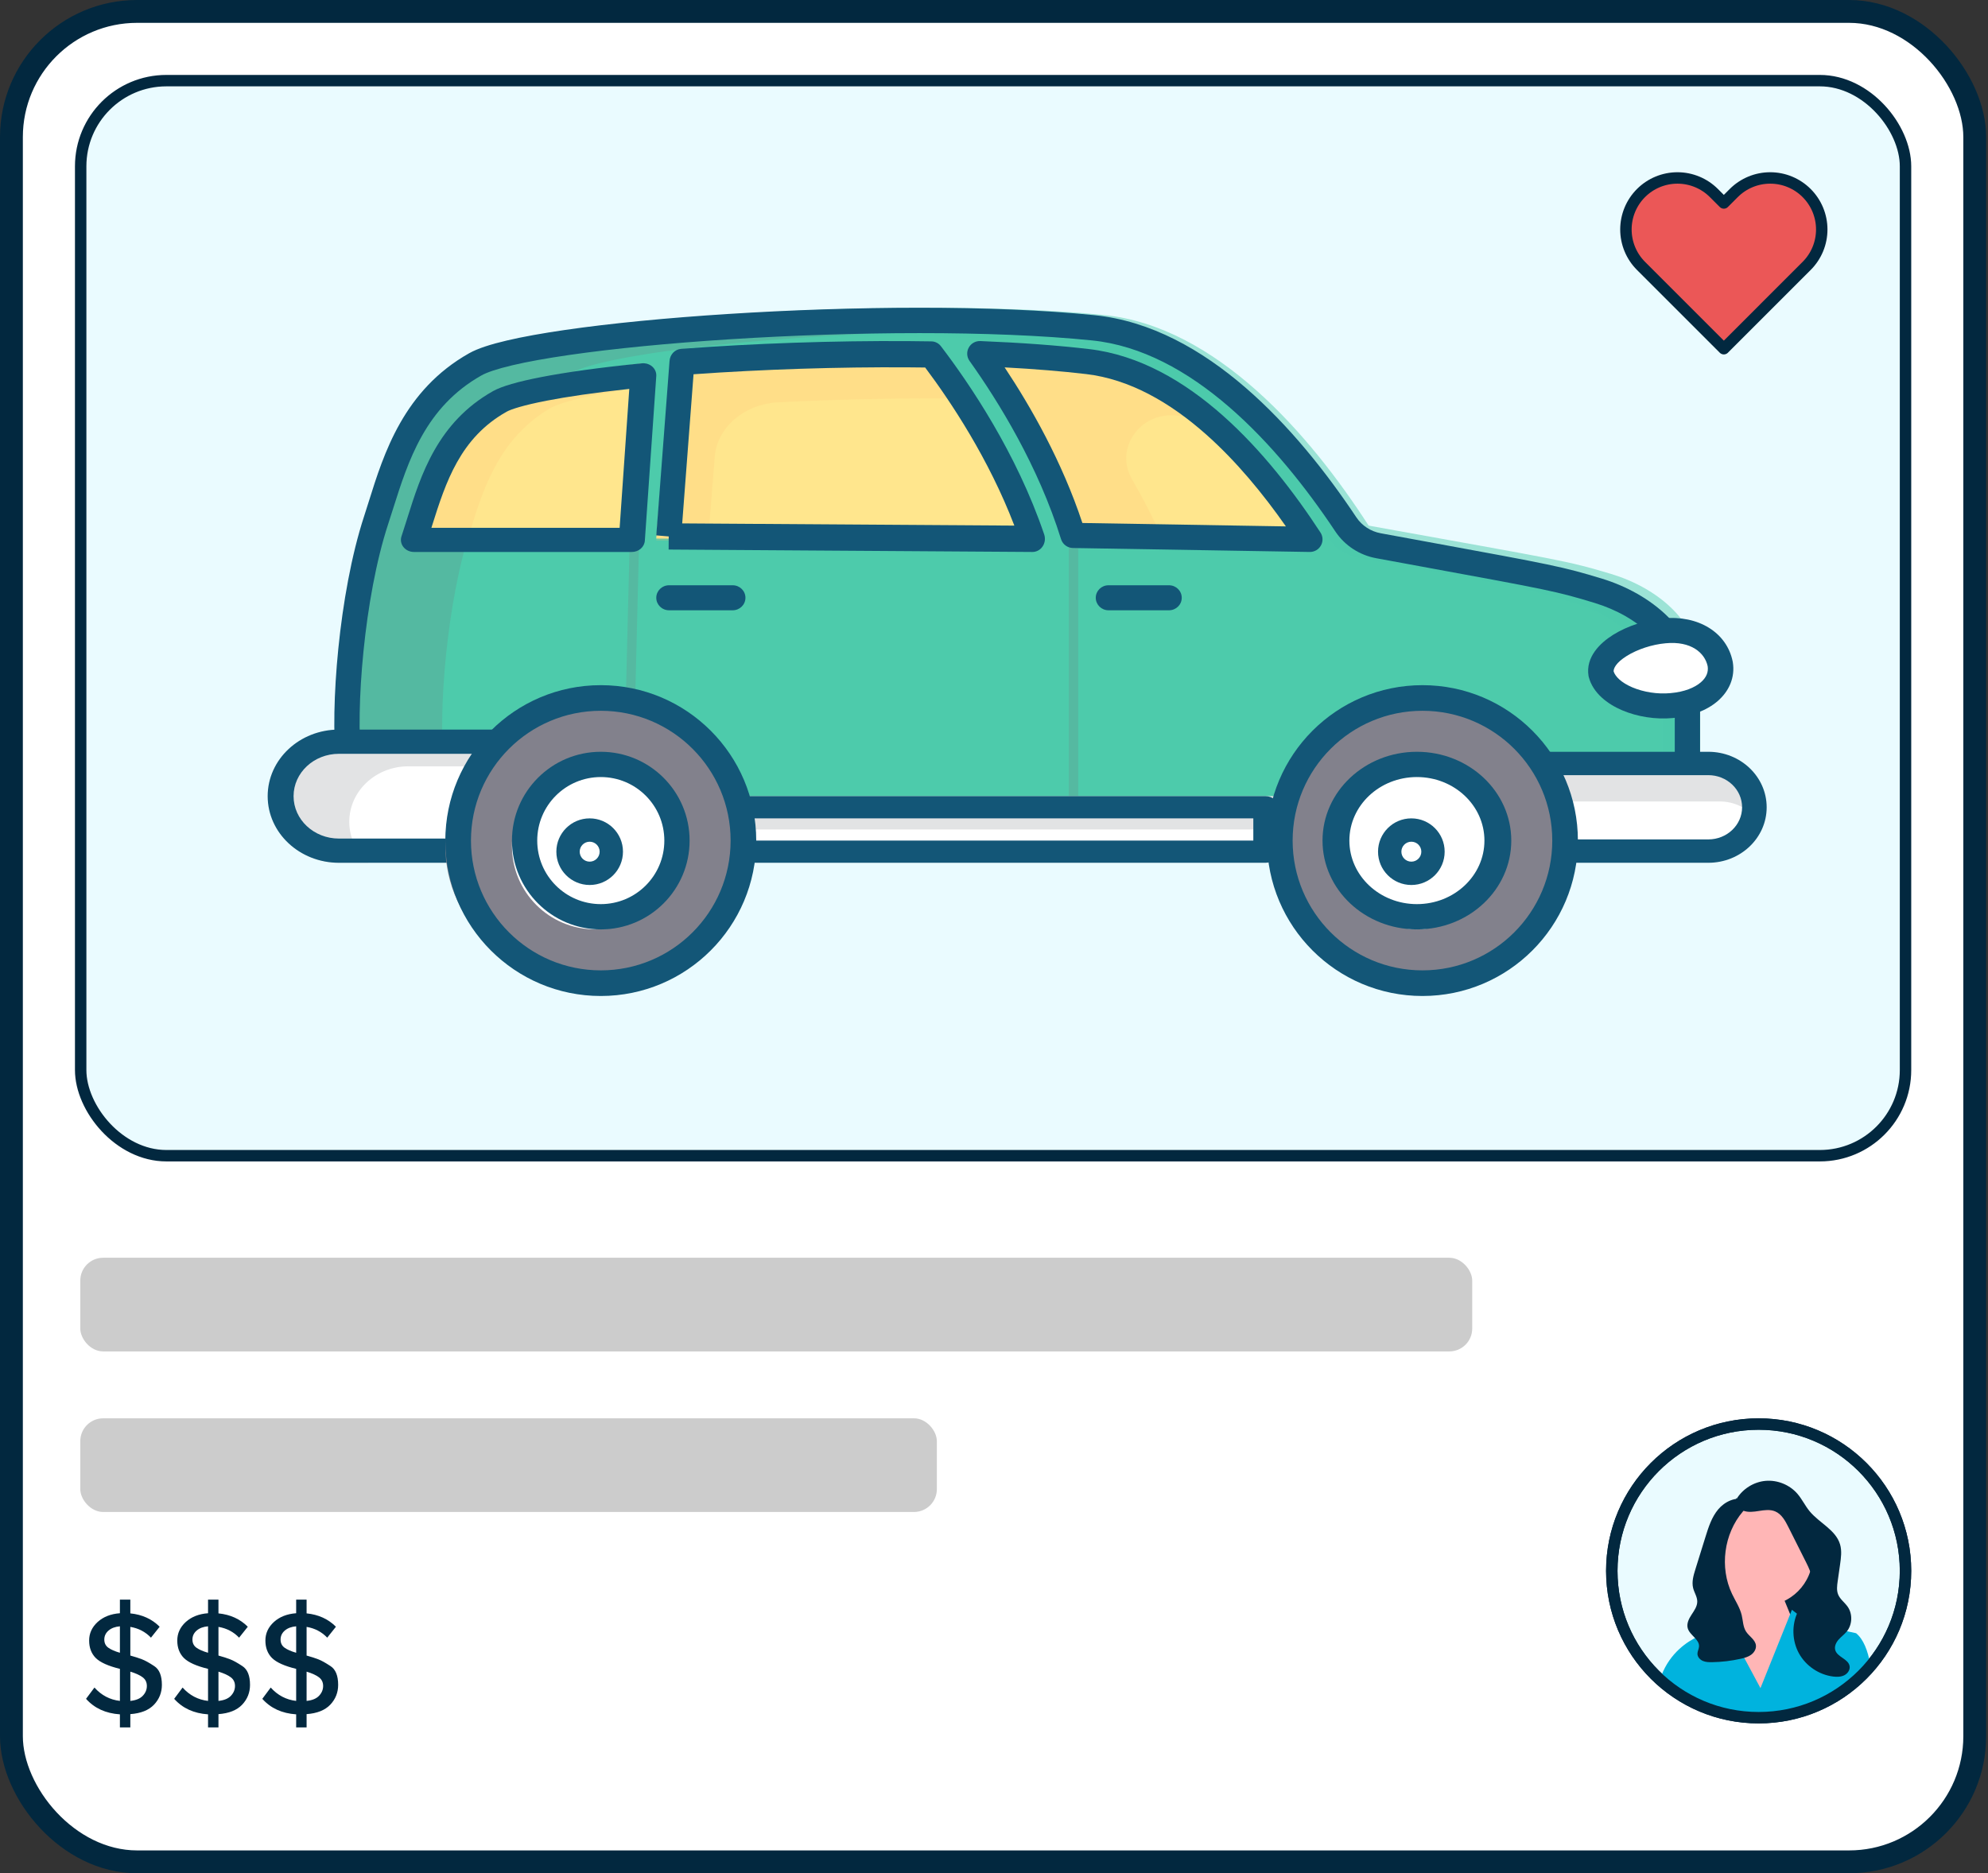 <svg xmlns="http://www.w3.org/2000/svg" width="174" height="164" viewBox="0 0 174 164" fill="none"><rect x="0" y="0" width="174" height="164" fill="#333333" stroke="none"/><rect x="1" y="1" width="171.84" height="162" rx="11" fill="white" stroke="#02283F" stroke-width="2"></rect><rect x="7.061" y="7.06" width="159.72" height="94.12" rx="7.5" fill="#EAFBFF" stroke="#02283F"></rect><rect x="7.027" y="110.114" width="121.829" height="8.2" rx="2" fill="#CCCCCC"></rect><rect x="7.027" y="124.171" width="74.971" height="8.2" rx="2" fill="#CCCCCC"></rect><g clip-path="url(#clip0_3492_11131)"><path d="M158.127 16.9C157.709 16.481 157.211 16.149 156.664 15.922C156.117 15.695 155.53 15.579 154.938 15.579C154.345 15.579 153.759 15.695 153.211 15.922C152.664 16.149 152.167 16.481 151.748 16.9L150.879 17.77L150.009 16.9C149.163 16.054 148.016 15.579 146.82 15.579C145.623 15.579 144.476 16.054 143.63 16.9C142.784 17.746 142.309 18.894 142.309 20.09C142.309 21.287 142.784 22.434 143.63 23.28L144.499 24.149L150.879 30.529L157.258 24.149L158.127 23.28C158.546 22.861 158.879 22.364 159.106 21.817C159.332 21.269 159.449 20.683 159.449 20.09C159.449 19.498 159.332 18.911 159.106 18.364C158.879 17.816 158.546 17.319 158.127 16.9Z" fill="#EB5757" stroke="#02283F" stroke-linecap="round" stroke-linejoin="round"></path></g><path d="M30.392 66.879C29.866 62.444 30.613 52.626 32.813 46.091C34.261 41.788 35.617 35.941 41.59 32.665C46.519 29.962 78.396 27.753 96.246 29.521C106.194 30.506 114.446 40.046 119.586 47.958C136.534 50.999 136.958 51.002 140.936 52.184C144.914 53.367 148.796 56.326 148.796 60.803V71.648H30.867C30.694 68.916 30.564 69.583 30.392 66.879Z" fill="#4DCBAB"></path><path opacity="0.49" d="M140.991 50.241C137.041 49.058 136.62 49.056 119.788 46.015C114.684 38.102 106.488 28.563 96.609 27.578C78.882 25.81 47.224 28.018 42.329 30.722C40.998 31.456 39.9 32.321 38.978 33.268L39.007 33.251C43.902 30.548 75.56 28.339 93.287 30.107C102.593 31.035 111.05 39.554 116.267 47.153C116.884 48.052 117.852 48.663 118.937 48.86C134.009 51.588 133.861 51.63 137.67 52.771C141.62 53.953 145.476 56.913 145.476 61.39V69.704H148.798V58.86C148.797 54.382 144.941 51.424 140.991 50.241Z" fill="#4DCBAB"></path><path opacity="0.21" fill-rule="evenodd" clip-rule="evenodd" d="M93.962 45.408C94.189 45.408 94.373 45.599 94.373 45.835V71.221C94.373 71.457 94.189 71.648 93.962 71.648C93.735 71.648 93.55 71.457 93.55 71.221V45.835C93.55 45.599 93.735 45.408 93.962 45.408ZM55.573 45.412C55.8 45.418 55.98 45.614 55.974 45.85L55.35 71.228C55.344 71.464 55.155 71.65 54.928 71.644C54.701 71.638 54.522 71.442 54.528 71.206L55.152 45.828C55.157 45.593 55.346 45.406 55.573 45.412Z" fill="#72757C"></path><path opacity="0.2" d="M41.263 46.091C42.7 41.788 44.045 35.941 49.973 32.665C53.328 30.811 69.26 29.19 84.654 28.924C67.168 28.593 45.484 30.465 41.504 32.665C35.576 35.941 34.231 41.788 32.793 46.091C30.61 52.626 29.869 62.444 30.39 66.879C30.562 69.583 30.691 68.916 30.862 71.648H39.332C39.16 68.916 39.032 69.583 38.86 66.879C38.338 62.444 39.079 52.626 41.263 46.091Z" fill="#72757C"></path><path fill-rule="evenodd" clip-rule="evenodd" d="M44.859 31.975C43.508 32.293 42.613 32.601 42.149 32.862C37.22 35.638 35.733 40.337 34.401 44.549C34.258 45.001 34.117 45.447 33.973 45.884L32.922 45.537L33.973 45.884C32.919 49.101 32.201 53.169 31.814 57.012C31.426 60.863 31.379 64.395 31.626 66.536L30.526 66.663L31.631 66.594C31.713 67.917 31.784 68.409 31.854 68.899L31.857 68.917C31.913 69.305 31.968 69.697 32.027 70.399H146.584V60.489C146.584 56.665 143.335 53.936 139.59 52.792L139.912 51.73L139.59 52.792C136.25 51.772 135.553 51.644 124.489 49.613C123.273 49.39 121.932 49.143 120.449 48.87C119.001 48.604 117.703 47.769 116.876 46.528L117.788 45.916L116.876 46.528C114.347 42.729 111.191 38.748 107.561 35.613C103.926 32.473 99.887 30.242 95.579 29.803L95.69 28.699L95.579 29.803C86.832 28.914 74.598 29.022 63.924 29.7C58.592 30.039 53.671 30.519 49.79 31.082C47.848 31.364 46.181 31.664 44.859 31.975ZM29.423 66.762C29.154 64.394 29.218 60.698 29.611 56.789C30.008 52.856 30.748 48.615 31.87 45.19L31.87 45.19C32.007 44.773 32.145 44.334 32.287 43.878C33.59 39.717 35.33 34.156 41.065 30.925L41.065 30.925C41.82 30.5 42.978 30.136 44.354 29.813C45.76 29.482 47.495 29.171 49.473 28.884C53.43 28.309 58.413 27.825 63.784 27.484C74.517 26.802 86.886 26.687 95.802 27.594C100.723 28.094 105.175 30.621 109.005 33.93C112.84 37.242 116.123 41.398 118.717 45.294L117.797 45.911L118.717 45.294C119.202 46.022 119.973 46.525 120.848 46.686L120.848 46.686C122.371 46.966 123.745 47.218 124.989 47.447C135.917 49.453 136.768 49.609 140.235 50.667C144.362 51.928 148.798 55.213 148.798 60.489V71.509C148.798 72.123 148.302 72.62 147.691 72.62H30.996C30.412 72.62 29.928 72.163 29.892 71.578C29.809 70.228 29.737 69.733 29.666 69.24L29.666 69.234C29.588 68.692 29.51 68.148 29.423 66.762Z" fill="#135677"></path><path d="M94.563 47.02C92.567 40.734 89.103 35.247 86.598 31.802C90.067 31.938 93.157 32.161 95.807 32.468C103.789 33.391 110.39 40.753 114.781 47.351L94.563 47.02Z" fill="#FFE68D"></path><path opacity="0.2" d="M99.074 41.952C97.535 39.293 99.749 36.076 102.916 36.375C103.503 36.431 104.072 36.489 104.623 36.552C105.098 36.605 105.569 36.684 106.035 36.779C103.055 34.516 99.738 32.883 96.151 32.477C93.402 32.167 90.197 31.94 86.598 31.802C89.197 35.297 92.79 40.863 94.861 47.24L101.817 47.351C100.976 45.426 100.034 43.611 99.074 41.952Z" fill="#FFBF73"></path><path fill-rule="evenodd" clip-rule="evenodd" d="M84.788 30.435C84.989 30.065 85.384 29.842 85.805 29.859C89.382 30.003 92.579 30.238 95.33 30.562L95.33 30.562C99.727 31.081 103.668 33.398 107.04 36.391C110.416 39.388 113.294 43.125 115.575 46.622C115.798 46.963 115.813 47.399 115.615 47.755C115.417 48.112 115.038 48.33 114.629 48.323L93.906 47.977C93.428 47.969 93.01 47.656 92.868 47.202C90.87 40.784 87.393 35.153 84.859 31.598C84.614 31.255 84.587 30.804 84.788 30.435ZM87.93 32.164C90.238 35.635 92.954 40.407 94.736 45.787L112.548 46.085C110.555 43.234 108.207 40.378 105.568 38.036C102.386 35.212 98.854 33.197 95.07 32.75M87.93 32.164C90.573 32.305 92.963 32.502 95.07 32.75L87.93 32.164Z" fill="#135677"></path><path d="M57.441 47.148L58.646 32.456C65.249 31.996 72.507 31.765 79.196 31.806C79.899 31.811 80.598 31.818 81.291 31.829C83.846 34.931 88.032 40.648 90.484 47.351L57.441 47.148Z" fill="#FFE68D"></path><path opacity="0.2" d="M62.559 39.984C62.763 37.414 65.144 35.372 68.125 35.221C73.033 34.971 78.116 34.853 82.9 34.883C83.162 34.885 83.421 34.889 83.681 34.892C82.931 33.848 82.149 32.827 81.337 31.829C80.638 31.819 79.938 31.811 79.238 31.806C72.536 31.765 65.264 31.997 58.649 32.464L57.441 47.323L61.973 47.351L62.559 39.984Z" fill="#FFBF73"></path><path fill-rule="evenodd" clip-rule="evenodd" d="M60.702 32.765L59.71 45.823L88.781 46.016C86.546 40.17 83.224 35.174 80.976 32.175C80.481 32.168 79.983 32.163 79.482 32.16M58.529 46.963L58.522 48.112L90.359 48.324C90.714 48.326 91.049 48.145 91.255 47.84C91.461 47.534 91.512 47.142 91.393 46.789C88.971 39.646 84.853 33.586 82.359 30.316C82.155 30.049 81.85 29.892 81.525 29.887C80.853 29.875 80.176 29.868 79.496 29.863L79.496 29.863C73.023 29.82 66.002 30.061 59.612 30.542C59.074 30.582 58.645 31.03 58.602 31.596L57.441 46.872L58.529 46.963ZM60.702 32.765C66.782 32.333 73.38 32.12 79.482 32.16L60.702 32.765Z" fill="#135677"></path><path d="M50.64 75.535H29.566C26.713 75.535 24.4 73.36 24.4 70.676C24.4 67.993 26.713 65.817 29.566 65.817H50.64V75.535Z" fill="white"></path><path opacity="0.2" d="M30.57 71.95C30.57 69.266 32.883 67.09 35.735 67.09H50.64V65.817H29.566C26.713 65.817 24.4 67.993 24.4 70.676C24.4 73.36 26.713 75.535 29.566 75.535H32.258C31.223 74.647 30.57 73.371 30.57 71.95Z" fill="#72757C"></path><path fill-rule="evenodd" clip-rule="evenodd" d="M29.663 65.994C27.472 65.994 25.695 67.655 25.695 69.704C25.695 71.754 27.472 73.415 29.663 73.415H49.344V65.994H29.663ZM23.428 69.704C23.428 66.484 26.22 63.873 29.663 63.873H50.478C51.104 63.873 51.611 64.348 51.611 64.933V74.475C51.611 75.061 51.104 75.535 50.478 75.535H29.663C26.22 75.535 23.428 72.925 23.428 69.704Z" fill="#135677"></path><path d="M149.388 75.535H132.275V66.789H149.388C151.745 66.789 153.656 68.747 153.656 71.162C153.656 73.577 151.745 75.535 149.388 75.535Z" fill="white"></path><path opacity="0.2" d="M133.403 70.165H150.515C151.749 70.165 152.857 70.704 153.636 71.562C153.648 71.43 153.656 71.297 153.656 71.162C153.656 68.747 151.745 66.789 149.388 66.789H132.275V75.535H133.402V70.165H133.403Z" fill="#72757C"></path><path fill-rule="evenodd" clip-rule="evenodd" d="M132.275 66.84C132.275 66.275 132.757 65.817 133.351 65.817H149.52C152.341 65.817 154.628 67.993 154.628 70.676C154.628 73.36 152.341 75.535 149.52 75.535H133.351C132.757 75.535 132.275 75.077 132.275 74.512V66.84ZM134.426 67.863V73.489H149.52C151.153 73.489 152.477 72.23 152.477 70.676C152.477 69.123 151.153 67.863 149.52 67.863H134.426Z" fill="#135677"></path><path d="M59.387 69.704H111.867V75.535H59.387V69.704Z" fill="white"></path><path opacity="0.2" d="M59.387 69.704H111.867V72.62H59.387V69.704Z" fill="#72757C"></path><path fill-rule="evenodd" clip-rule="evenodd" d="M59.387 70.676C59.387 70.139 59.872 69.704 60.471 69.704H110.782C111.381 69.704 111.867 70.139 111.867 70.676V74.563C111.867 75.1 111.381 75.535 110.782 75.535H60.471C59.872 75.535 59.387 75.1 59.387 74.563V70.676ZM61.556 71.648V73.591H109.697V71.648H61.556Z" fill="#135677"></path><path d="M124.015 86.226C130.725 86.226 136.163 80.787 136.163 74.078C136.163 67.369 130.725 61.93 124.015 61.93C117.306 61.93 111.867 67.369 111.867 74.078C111.867 80.787 117.306 86.226 124.015 86.226Z" fill="#82818C"></path><path fill-rule="evenodd" clip-rule="evenodd" d="M124.501 62.228C118.225 62.228 113.138 67.316 113.138 73.591C113.138 79.867 118.225 84.954 124.501 84.954C130.776 84.954 135.863 79.867 135.863 73.591C135.863 67.316 130.776 62.228 124.501 62.228ZM110.895 73.591C110.895 66.077 116.986 59.985 124.501 59.985C132.015 59.985 138.106 66.077 138.106 73.591C138.106 81.106 132.015 87.197 124.501 87.197C116.986 87.197 110.895 81.106 110.895 73.591Z" fill="#135677"></path><path d="M124.014 81.366C127.503 81.366 130.331 78.103 130.331 74.078C130.331 70.052 127.503 66.789 124.014 66.789C120.526 66.789 117.697 70.052 117.697 74.078C117.697 78.103 120.526 81.366 124.014 81.366Z" fill="white"></path><path fill-rule="evenodd" clip-rule="evenodd" d="M124.015 68.029C120.75 68.029 118.104 70.519 118.104 73.592C118.104 76.664 120.75 79.154 124.015 79.154C127.279 79.154 129.925 76.664 129.925 73.592C129.925 70.519 127.279 68.029 124.015 68.029ZM115.754 73.592C115.754 69.298 119.452 65.817 124.015 65.817C128.577 65.817 132.275 69.298 132.275 73.592C132.275 77.886 128.577 81.367 124.015 81.367C119.452 81.367 115.754 77.886 115.754 73.592Z" fill="#135677"></path><path fill-rule="evenodd" clip-rule="evenodd" d="M123.529 73.69C123.047 73.69 122.656 74.081 122.656 74.563C122.656 75.045 123.047 75.436 123.529 75.436C124.011 75.436 124.402 75.045 124.402 74.563C124.402 74.081 124.011 73.69 123.529 73.69ZM120.613 74.563C120.613 72.953 121.919 71.647 123.529 71.647C125.139 71.647 126.444 72.953 126.444 74.563C126.444 76.173 125.139 77.479 123.529 77.479C121.919 77.479 120.613 76.173 120.613 74.563Z" fill="#135677"></path><path d="M52.099 86.226C59.344 86.226 65.219 80.787 65.219 74.078C65.219 67.369 59.344 61.93 52.099 61.93C44.852 61.93 38.978 67.369 38.978 74.078C38.978 80.787 44.852 86.226 52.099 86.226Z" fill="#82818C"></path><path fill-rule="evenodd" clip-rule="evenodd" d="M52.584 62.228C46.309 62.228 41.221 67.316 41.221 73.591C41.221 79.867 46.309 84.954 52.584 84.954C58.86 84.954 63.947 79.867 63.947 73.591C63.947 67.316 58.86 62.228 52.584 62.228ZM38.978 73.591C38.978 66.077 45.07 59.985 52.584 59.985C60.099 59.985 66.19 66.077 66.19 73.591C66.19 81.106 60.099 87.197 52.584 87.197C45.07 87.197 38.978 81.106 38.978 73.591Z" fill="#135677"></path><path d="M52.098 81.366C56.123 81.366 59.386 78.103 59.386 74.078C59.386 70.052 56.123 66.789 52.098 66.789C48.072 66.789 44.809 70.052 44.809 74.078C44.809 78.103 48.072 81.366 52.098 81.366Z" fill="white"></path><path fill-rule="evenodd" clip-rule="evenodd" d="M52.584 68.029C49.511 68.029 47.021 70.519 47.021 73.592C47.021 76.664 49.511 79.154 52.584 79.154C55.656 79.154 58.146 76.664 58.146 73.592C58.146 70.519 55.656 68.029 52.584 68.029ZM44.809 73.592C44.809 69.298 48.29 65.817 52.584 65.817C56.877 65.817 60.358 69.298 60.358 73.592C60.358 77.886 56.877 81.367 52.584 81.367C48.29 81.367 44.809 77.886 44.809 73.592Z" fill="#135677"></path><path fill-rule="evenodd" clip-rule="evenodd" d="M51.611 73.69C51.129 73.69 50.738 74.081 50.738 74.563C50.738 75.045 51.129 75.436 51.611 75.436C52.093 75.436 52.484 75.045 52.484 74.563C52.484 74.081 52.093 73.69 51.611 73.69ZM48.695 74.563C48.695 72.953 50.001 71.647 51.611 71.647C53.221 71.647 54.526 72.953 54.526 74.563C54.526 76.173 53.221 77.479 51.611 77.479C50.001 77.479 48.695 76.173 48.695 74.563Z" fill="#135677"></path><path d="M56.471 31.802C48.8 32.609 44.851 33.585 43.706 34.268C39.144 36.992 37.773 41.61 36.564 45.685C36.435 46.124 36.303 46.561 36.169 46.998C36.133 47.114 36.098 47.232 36.062 47.351H55.455L56.471 31.802Z" fill="#FFE68D"></path><path opacity="0.2" d="M40.954 47.19C42.163 43.115 43.534 38.497 48.096 35.773C48.989 35.24 51.591 34.528 56.337 33.858L56.471 31.802C48.8 32.609 44.851 33.585 43.706 34.268C39.144 36.992 37.773 41.61 36.564 45.685C36.435 46.124 36.303 46.561 36.169 46.998C36.133 47.114 36.098 47.232 36.062 47.351H40.906L40.954 47.19Z" fill="#FFBF73"></path><path fill-rule="evenodd" clip-rule="evenodd" d="M57.092 32.096C57.334 32.311 57.462 32.615 57.44 32.926L56.44 47.335C56.402 47.891 55.904 48.324 55.303 48.324H36.23C35.871 48.324 35.534 48.167 35.318 47.901C35.103 47.636 35.035 47.292 35.135 46.972C35.171 46.858 35.208 46.745 35.244 46.633C35.375 46.232 35.503 45.831 35.629 45.429L35.629 45.427C35.641 45.389 35.653 45.351 35.665 45.313C36.831 41.608 38.289 36.979 43.156 34.24L43.156 34.24C43.905 33.819 45.337 33.407 47.384 33.01C49.487 32.602 52.385 32.184 56.182 31.808C56.516 31.775 56.849 31.88 57.092 32.096ZM37.758 46.211H54.234L55.078 34.048C51.992 34.381 49.61 34.737 47.851 35.078C45.79 35.478 44.716 35.834 44.339 36.047M37.758 46.211C37.778 46.147 37.798 46.083 37.818 46.018C39.023 42.19 40.282 38.329 44.339 36.047" fill="#135677"></path><path d="M150.705 58.686C151.022 60.334 149.213 61.687 146.377 61.899C143.677 62.123 140.568 61.092 140.071 59.45C139.766 57.801 142.994 56.337 145.721 56.127C148.427 55.9 150.32 57.04 150.705 58.686Z" fill="white"></path><path fill-rule="evenodd" clip-rule="evenodd" d="M57.441 52.334C57.441 51.729 57.941 51.239 58.556 51.239H64.13C64.746 51.239 65.245 51.729 65.245 52.334C65.245 52.939 64.746 53.429 64.13 53.429H58.556C57.941 53.429 57.441 52.939 57.441 52.334ZM95.907 52.334C95.907 51.729 96.406 51.239 97.022 51.239H102.317C102.933 51.239 103.432 51.729 103.432 52.334C103.432 52.939 102.933 53.429 102.317 53.429H97.022C96.406 53.429 95.907 52.939 95.907 52.334ZM149.463 58.323C149.216 57.153 148.007 56.102 145.784 56.317L145.775 56.318C144.605 56.422 143.318 56.844 142.388 57.424C141.43 58.021 141.222 58.525 141.233 58.781C141.378 59.224 141.886 59.755 142.862 60.173C143.841 60.591 145.074 60.791 146.209 60.681L146.22 60.68C147.44 60.575 148.333 60.193 148.864 59.737C149.365 59.306 149.541 58.825 149.463 58.323ZM145.57 54.137C148.638 53.842 151.137 55.361 151.654 57.915C151.657 57.927 151.659 57.94 151.661 57.952C151.887 59.313 151.33 60.526 150.333 61.385C149.36 62.221 147.979 62.726 146.421 62.862C144.911 63.006 143.299 62.748 141.972 62.181C140.684 61.63 139.425 60.676 139.056 59.268C139.047 59.234 139.04 59.2 139.035 59.165C138.774 57.534 140.034 56.297 141.193 55.575C142.438 54.798 144.068 54.271 145.57 54.137Z" fill="#135677"></path><circle cx="153.926" cy="137.526" r="12.854" fill="#EAFBFF" stroke="#02283F"></circle><path d="M159.775 142.197H153.039V133.081L158.863 136.272L159.775 142.197Z" fill="#02283F"></path><path d="M154.285 140.588C156.7 140.588 158.658 138.631 158.658 136.215C158.658 133.8 156.7 131.842 154.285 131.842C151.87 131.842 149.912 133.8 149.912 136.215C149.912 138.631 151.87 140.588 154.285 140.588Z" fill="#FFB6B6"></path><path d="M151.775 141.234L151.577 139.237L155.523 138.499L157.852 144.171L153.801 148.83L150.914 143.158L151.775 141.234Z" fill="#FFB6B6"></path><path d="M163.718 145.846C163.669 145.897 163.619 145.947 163.569 145.998C163.41 146.157 163.248 146.311 163.082 146.461C160.601 148.712 157.417 149.943 154.043 149.943C150.933 149.943 147.984 148.896 145.598 146.969C145.597 146.968 145.596 146.967 145.594 146.966C145.522 146.908 145.45 146.848 145.379 146.788C145.392 146.752 145.405 146.716 145.419 146.68C146.186 144.681 147.701 143.703 148.621 143.275C149.077 143.063 149.386 142.986 149.386 142.986L150.466 141.041L151.226 142.459L151.786 143.504L154.085 147.792L156.067 142.856L156.682 141.325L156.839 140.933L157.588 141.516L158.297 142.068L159.725 142.383L160.883 142.638L162.456 142.986C163.092 143.504 163.479 144.489 163.695 145.714C163.704 145.757 163.711 145.802 163.718 145.846Z" fill="#00B3DE"></path><path d="M151.986 131.245C152.518 130.35 153.497 129.737 154.534 129.646C155.571 129.556 156.641 129.991 157.321 130.78C157.726 131.25 157.991 131.826 158.386 132.305C159.235 133.335 160.684 133.938 161.055 135.22C161.217 135.78 161.136 136.378 161.054 136.955C160.984 137.449 160.914 137.944 160.843 138.438C160.789 138.823 160.736 139.229 160.881 139.59C161.05 140.013 161.455 140.29 161.717 140.664C162.163 141.299 162.13 142.229 161.641 142.831C161.429 143.092 161.148 143.289 160.925 143.542C160.703 143.795 160.538 144.14 160.631 144.463C160.81 145.083 161.781 145.231 161.888 145.867C161.942 146.192 161.718 146.517 161.424 146.665C161.129 146.814 160.783 146.818 160.456 146.779C159.212 146.627 158.061 145.85 157.456 144.754C156.85 143.657 156.806 142.269 157.341 141.136C157.78 140.206 158.596 139.383 158.587 138.355C158.582 137.794 158.325 137.271 158.074 136.77C157.559 135.744 157.045 134.719 156.53 133.694C156.255 133.145 155.935 132.553 155.367 132.317C154.929 132.134 154.431 132.205 153.962 132.28C153.493 132.354 152.996 132.427 152.557 132.248C152.117 132.068 151.784 131.536 151.994 131.11" fill="#02283F"></path><path d="M152.752 131.293C151.907 131.014 150.959 131.461 150.387 132.142C149.815 132.823 149.538 133.697 149.273 134.547C149.122 135.033 148.97 135.519 148.819 136.006C148.677 136.464 148.534 136.921 148.392 137.379C148.224 137.917 148.055 138.489 148.193 139.036C148.292 139.431 148.548 139.79 148.553 140.197C148.559 140.623 148.293 140.997 148.059 141.353C147.825 141.709 147.606 142.132 147.717 142.542C147.887 143.168 148.756 143.511 148.708 144.157C148.692 144.372 148.567 144.572 148.57 144.788C148.573 145.063 148.788 145.3 149.04 145.41C149.292 145.519 149.576 145.525 149.851 145.521C150.694 145.506 151.536 145.406 152.359 145.222C152.676 145.152 152.998 145.065 153.262 144.876C153.525 144.687 153.722 144.373 153.688 144.051C153.634 143.548 153.094 143.262 152.821 142.837C152.553 142.419 152.559 141.889 152.443 141.406C152.285 140.742 151.892 140.162 151.598 139.546C150.491 137.231 150.879 134.28 152.546 132.329C152.693 132.156 152.854 131.983 152.916 131.764C152.977 131.546 152.898 131.268 152.684 131.191" fill="#02283F"></path><circle cx="153.926" cy="137.526" r="12.854" stroke="#02283F"></circle><path d="M14.169 147.508C14.169 148.179 13.938 148.758 13.477 149.245C13.016 149.727 12.326 150.002 11.407 150.069V151.233H10.495V150.088C9.249 150.004 8.261 149.551 7.531 148.729L8.267 147.741C8.876 148.42 9.618 148.81 10.495 148.911V146.105C9.475 145.857 8.771 145.541 8.381 145.155C7.995 144.765 7.802 144.255 7.802 143.626C7.802 142.997 8.049 142.456 8.544 142.003C9.043 141.55 9.694 141.294 10.495 141.235V140.046H11.407V141.248C12.447 141.353 13.303 141.743 13.974 142.418L13.213 143.374C12.73 142.867 12.129 142.552 11.407 142.431V144.941C11.818 145.054 12.158 145.163 12.426 145.268C12.695 145.369 13.051 145.566 13.496 145.86C13.945 146.149 14.169 146.698 14.169 147.508ZM9.501 142.751C9.253 142.965 9.129 143.227 9.129 143.538C9.129 143.848 9.247 144.087 9.482 144.255C9.717 144.423 10.054 144.57 10.495 144.696V142.38C10.084 142.414 9.752 142.537 9.501 142.751ZM12.495 148.464C12.735 148.213 12.854 147.925 12.854 147.602C12.854 147.279 12.73 147.026 12.483 146.841C12.24 146.657 11.881 146.493 11.407 146.35V148.911C11.898 148.861 12.261 148.712 12.495 148.464Z" fill="#02283F"></path><path d="M21.883 147.508C21.883 148.179 21.652 148.758 21.191 149.245C20.73 149.727 20.04 150.002 19.121 150.069V151.233H18.209V150.088C16.963 150.004 15.975 149.551 15.245 148.729L15.981 147.741C16.589 148.42 17.332 148.81 18.209 148.911V146.105C17.189 145.857 16.485 145.541 16.095 145.155C15.709 144.765 15.516 144.255 15.516 143.626C15.516 142.997 15.763 142.456 16.258 142.003C16.757 141.55 17.407 141.294 18.209 141.235V140.046H19.121V141.248C20.161 141.353 21.017 141.743 21.688 142.418L20.927 143.374C20.444 142.867 19.842 142.552 19.121 142.431V144.941C19.532 145.054 19.872 145.163 20.14 145.268C20.409 145.369 20.765 145.566 21.21 145.86C21.659 146.149 21.883 146.698 21.883 147.508ZM17.214 142.751C16.967 142.965 16.843 143.227 16.843 143.538C16.843 143.848 16.961 144.087 17.195 144.255C17.43 144.423 17.768 144.57 18.209 144.696V142.38C17.797 142.414 17.466 142.537 17.214 142.751ZM20.209 148.464C20.448 148.213 20.568 147.925 20.568 147.602C20.568 147.279 20.444 147.026 20.197 146.841C19.953 146.657 19.595 146.493 19.121 146.35V148.911C19.612 148.861 19.974 148.712 20.209 148.464Z" fill="#02283F"></path><path d="M29.597 147.508C29.597 148.179 29.366 148.758 28.905 149.245C28.443 149.727 27.753 150.002 26.835 150.069V151.233H25.922V150.088C24.677 150.004 23.689 149.551 22.959 148.729L23.695 147.741C24.303 148.42 25.046 148.81 25.922 148.911V146.105C24.903 145.857 24.198 145.541 23.808 145.155C23.422 144.765 23.229 144.255 23.229 143.626C23.229 142.997 23.477 142.456 23.972 142.003C24.471 141.55 25.121 141.294 25.922 141.235V140.046H26.835V141.248C27.875 141.353 28.731 141.743 29.402 142.418L28.64 143.374C28.158 142.867 27.556 142.552 26.835 142.431V144.941C27.246 145.054 27.585 145.163 27.854 145.268C28.122 145.369 28.479 145.566 28.924 145.86C29.372 146.149 29.597 146.698 29.597 147.508ZM24.928 142.751C24.681 142.965 24.557 143.227 24.557 143.538C24.557 143.848 24.674 144.087 24.909 144.255C25.144 144.423 25.482 144.57 25.922 144.696V142.38C25.511 142.414 25.18 142.537 24.928 142.751ZM27.923 148.464C28.162 148.213 28.282 147.925 28.282 147.602C28.282 147.279 28.158 147.026 27.911 146.841C27.667 146.657 27.309 146.493 26.835 146.35V148.911C27.325 148.861 27.688 148.712 27.923 148.464Z" fill="#02283F"></path><defs><clipPath id="clip0_3492_11131"><rect width="19.68" height="19.68" fill="white" transform="translate(141.039 13.12)"></rect></clipPath></defs></svg>